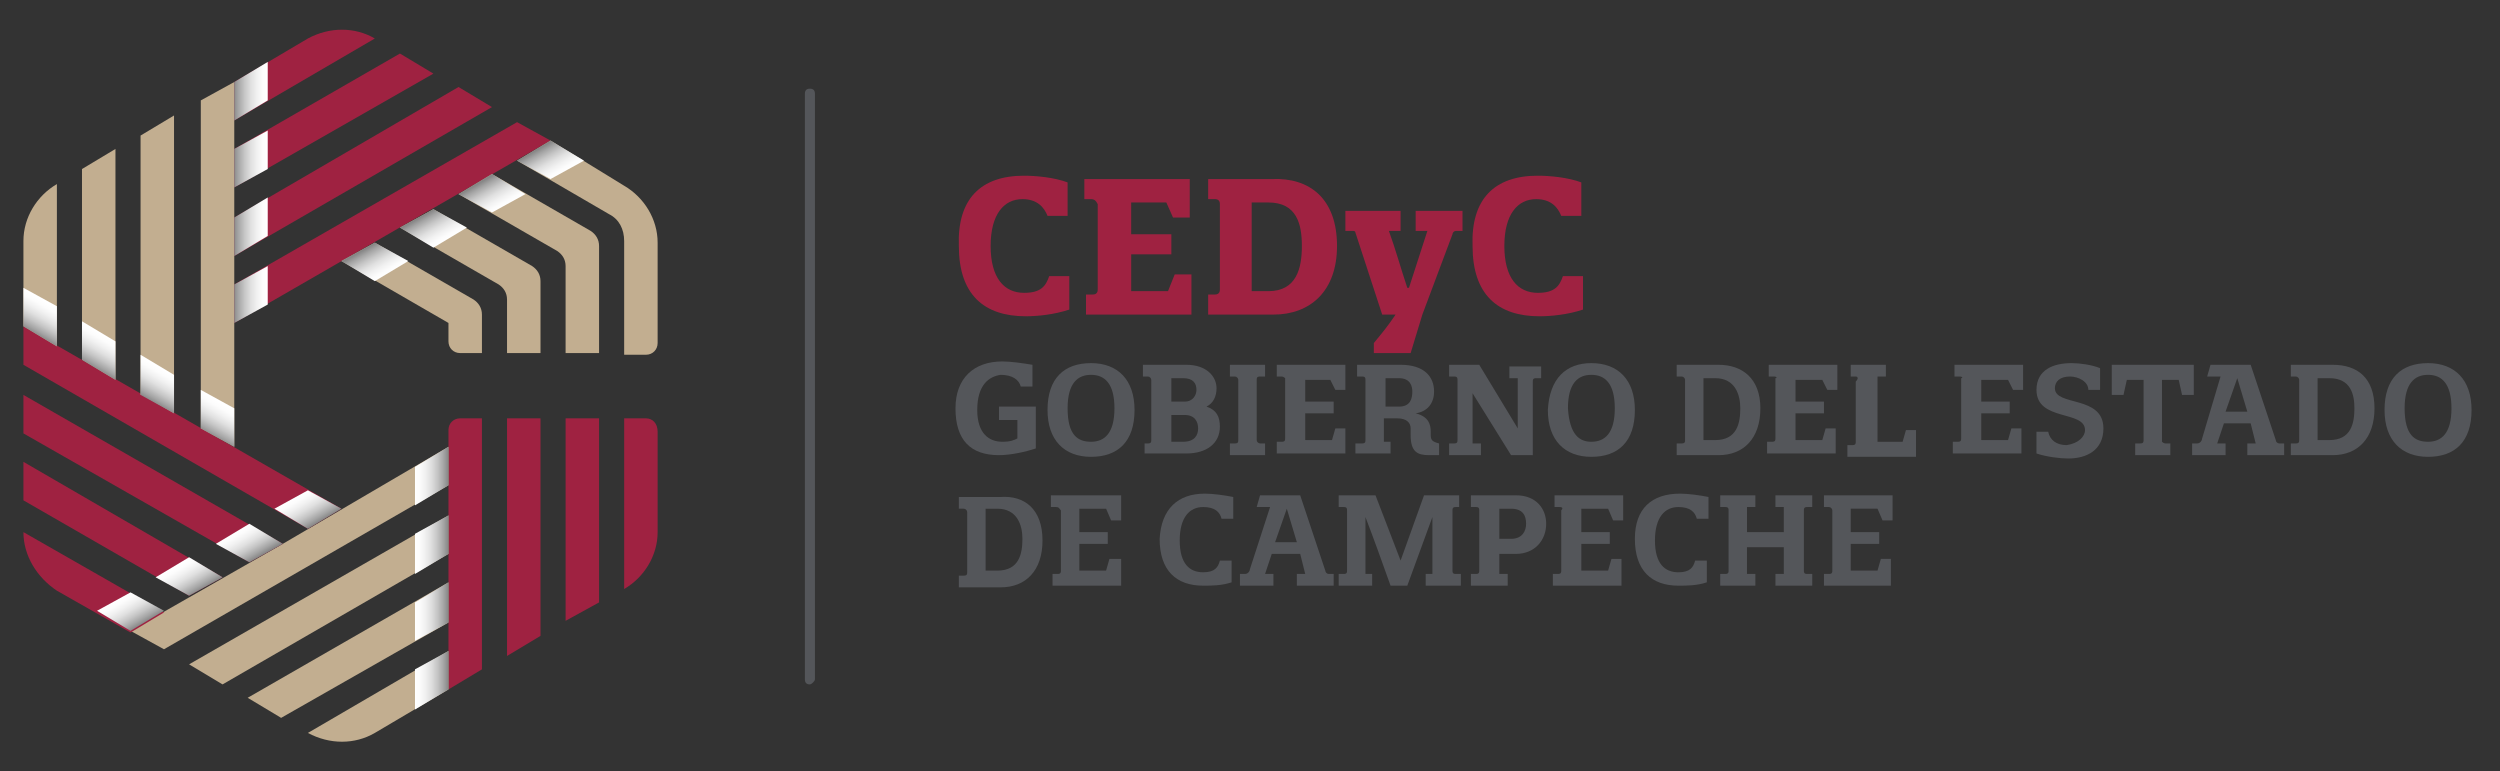 <?xml version="1.0" encoding="UTF-8"?>
<!-- Generator: Adobe Illustrator 25.4.1, SVG Export Plug-In . SVG Version: 6.00 Build 0)  -->
<svg xmlns="http://www.w3.org/2000/svg" xmlns:xlink="http://www.w3.org/1999/xlink" version="1.1" id="Capa_1" x="0px" y="0px" viewBox="0 0 149.4 46.1" style="enable-background:new 0 0 149.4 46.1;" xml:space="preserve">
<rect x="0" y="0" width="149.4" height="46.1" fill="#333333" stroke="none"/>
<style type="text/css">
	.st0{fill:#9F2241;}
	.st1{fill:#54565A;}
	.st2{fill:#C2AE90;}
	.st3{fill:url(#SVGID_1_);}
	.st4{fill:url(#SVGID_00000025434493617086603230000008572626214728412576_);}
	.st5{fill:url(#SVGID_00000061432641212402270060000002825504755251812542_);}
	.st6{fill:url(#SVGID_00000073712437954814103160000009035400645008416685_);}
	.st7{fill:url(#SVGID_00000029011347304691861240000016284452632319294884_);}
	.st8{fill:url(#SVGID_00000104665157793788054140000008731173340185953437_);}
	.st9{fill:url(#SVGID_00000027574595774249498130000010433242885766724506_);}
	.st10{fill:url(#SVGID_00000055690848995863053560000011232144625884482946_);}
	.st11{fill:url(#SVGID_00000042729618228973148010000007151613986187736962_);}
	.st12{fill:url(#SVGID_00000041257215102286868290000014881599830234903174_);}
	.st13{fill:url(#SVGID_00000000935201516093649280000011937609727451093913_);}
	.st14{fill:url(#SVGID_00000101794132558676510210000009746955817789111695_);}
	.st15{fill:url(#SVGID_00000134946020860364997200000016325229231928521101_);}
	.st16{fill:url(#SVGID_00000036238984040562356080000014372238995236289209_);}
	.st17{fill:url(#SVGID_00000093896198753703322480000012153819819752197520_);}
	.st18{fill:url(#SVGID_00000064330337805787520320000009540915676141456053_);}
	.st19{fill:url(#SVGID_00000042700715302037016340000016097530419420099251_);}
	.st20{fill:url(#SVGID_00000062903426154877640150000018343702835634471842_);}
	.st21{fill:url(#SVGID_00000158030901703723906510000016403703840070191805_);}
	.st22{fill:url(#SVGID_00000083090544343473068340000018244184660046567817_);}
</style>
<g>
	<g>
		<g>
			<path class="st0" d="M61.2,10.5c0.7,0,1.8,0.1,2.6,0.4v2h-1.2c-0.2-0.5-0.6-1-1.5-1c-1.1,0-1.9,0.9-1.9,2.8c0,1.9,0.8,2.8,2,2.8     c1,0,1.3-0.4,1.5-1h1.2v2c-0.9,0.3-1.9,0.4-2.6,0.4c-2.5,0-4-1.3-4-4.2C57.2,11.9,58.6,10.5,61.2,10.5z"></path>
			<path class="st0" d="M65.2,11.9h-0.4v-1.2h6.3V13h-1l-0.4-0.9h-2.1V14h2.4v1.2h-2.4v2.2h2.2l0.4-1h1v2.4h-6.3v-1.2h0.4     c0.2,0,0.3-0.1,0.3-0.3v-5.1C65.5,12,65.4,11.9,65.2,11.9z"></path>
			<path class="st0" d="M79.9,14.7c0,2.7-1.6,4.1-3.8,4.1h-3.9v-1.2h0.4c0.2,0,0.3-0.1,0.3-0.3v-5.1c0-0.2-0.1-0.3-0.3-0.3h-0.4     v-1.2H76C78.3,10.6,79.9,11.9,79.9,14.7z M75.8,12.1h-1v5.3h1c1.7,0,2-1.4,2-2.7C77.8,13.4,77.5,12.1,75.8,12.1z"></path>
			<path class="st0" d="M85,18.8l-0.7,2.3h-2.2v-0.6c0.5-0.6,0.9-1.1,1.3-1.7v0h-0.8L81,13.9c0-0.1-0.1-0.1-0.2-0.1h-0.4v-1.2h3.3     v1.2h-0.7c0.4,1.1,0.7,2.2,1.1,3.4h0.1l1.1-3.4h-0.7v-1.2h2.8v1.2h-0.4c-0.1,0-0.2,0.1-0.2,0.2L85,18.8z"></path>
			<path class="st0" d="M91.9,10.5c0.7,0,1.8,0.1,2.6,0.4v2h-1.2c-0.2-0.5-0.6-1-1.5-1c-1.1,0-1.9,0.9-1.9,2.8c0,1.9,0.8,2.8,2,2.8     c1,0,1.3-0.4,1.5-1h1.2v2c-0.9,0.3-1.9,0.4-2.6,0.4c-2.5,0-4-1.3-4-4.2C87.9,11.9,89.3,10.5,91.9,10.5z"></path>
		</g>
		<g>
			<path class="st1" d="M58.4,24.5c0,1.4,0.7,1.9,1.5,1.9c0.5,0,0.7-0.1,0.9-0.2v-1.1h-1.1v-0.8h2.2v2.5c-0.6,0.2-1.5,0.4-2.2,0.4     c-1.7,0-2.6-0.9-2.6-2.8c0-1.8,1.1-2.8,2.8-2.8c0.5,0,1.2,0.1,1.8,0.2v1.3h-0.7c-0.1-0.4-0.5-0.7-1.2-0.7     C59.1,22.5,58.4,23,58.4,24.5z"></path>
			<path class="st1" d="M65.2,21.7c1.6,0,2.6,1,2.6,2.8c0,1.9-1,2.8-2.6,2.8s-2.6-1-2.6-2.8C62.6,22.6,63.6,21.7,65.2,21.7z      M65.2,26.4c0.8,0,1.4-0.5,1.4-2c0-1.5-0.6-2-1.4-2c-0.8,0-1.4,0.5-1.4,2C63.8,26,64.4,26.4,65.2,26.4z"></path>
			<path class="st1" d="M68.3,26.5h0.3c0.2,0,0.2-0.1,0.2-0.2v-3.6c0-0.1-0.1-0.2-0.2-0.2h-0.3v-0.7h2.6c1.2,0,1.8,0.7,1.8,1.4     c0,0.5-0.2,0.9-0.6,1.1v0c0.6,0.2,0.8,0.6,0.8,1.2c0,1-0.8,1.6-2,1.6h-2.5V26.5z M70,22.6V24h0.8c0.5,0,0.7-0.4,0.7-0.7     c0-0.4-0.2-0.7-0.8-0.7H70z M70,24.8v1.6h0.7c0.7,0,0.9-0.4,0.9-0.8c0-0.4-0.2-0.8-0.8-0.8H70z"></path>
			<path class="st1" d="M73.8,22.5h-0.3v-0.7h2.1v0.7h-0.3c-0.2,0-0.2,0.1-0.2,0.2v3.6c0,0.1,0.1,0.2,0.2,0.2h0.3v0.7h-2.1v-0.7h0.3     c0.2,0,0.2-0.1,0.2-0.2v-3.6C74,22.6,73.9,22.5,73.8,22.5z"></path>
			<path class="st1" d="M76.6,22.5h-0.3v-0.7h4.1v1.5h-0.6l-0.3-0.6H78V24h1.7v0.7H78v1.6h1.6l0.2-0.7h0.6v1.5h-4.1v-0.7h0.3     c0.2,0,0.2-0.1,0.2-0.2v-3.6C76.8,22.6,76.7,22.5,76.6,22.5z"></path>
			<path class="st1" d="M81.1,26.5h0.3c0.2,0,0.2-0.1,0.2-0.2v-3.6c0-0.1,0-0.2-0.2-0.2h-0.3v-0.7h2.6c1.4,0,2,0.7,2,1.6     c0,0.7-0.4,1.2-1.1,1.3c0.8,0.2,0.9,0.7,0.9,1.1V26c0,0.3,0.1,0.4,0.5,0.5v0.7c-0.1,0-0.3,0-0.6,0c-0.7,0-1.1-0.2-1.1-1.2v-0.4     c0-0.3-0.2-0.6-0.8-0.6h-0.8v1.4h0.4v0.7h-2.1V26.5z M82.8,24.3h0.8c0.7,0,0.8-0.5,0.8-0.9c0-0.3-0.1-0.8-0.8-0.8h-0.8V24.3z"></path>
			<path class="st1" d="M91.6,27.2c0,0,0,0-1.3,0L88,23.5v3h0.5v0.7h-1.9v-0.7h0.3c0.2,0,0.2-0.1,0.2-0.2v-3.6c0-0.1,0-0.2-0.2-0.2     h-0.3v-0.7h1.8l2.3,3.8v-3h-0.5v-0.7h1.9v0.7h-0.3c-0.2,0-0.2,0.1-0.2,0.2V27.2z"></path>
			<path class="st1" d="M95.1,21.7c1.6,0,2.6,1,2.6,2.8c0,1.9-1,2.8-2.6,2.8s-2.6-1-2.6-2.8C92.6,22.6,93.6,21.7,95.1,21.7z      M95.1,26.4c0.8,0,1.4-0.5,1.4-2c0-1.5-0.6-2-1.4-2c-0.8,0-1.4,0.5-1.4,2C93.8,26,94.4,26.4,95.1,26.4z"></path>
			<path class="st1" d="M105.2,24.4c0,1.8-1,2.8-2.5,2.8h-2.5v-0.7h0.3c0.2,0,0.2-0.1,0.2-0.2v-3.6c0-0.1-0.1-0.2-0.2-0.2h-0.3v-0.7     h2.5C104.1,21.8,105.2,22.6,105.2,24.4z M102.5,22.6h-0.7v3.7h0.7c1.3,0,1.5-1,1.5-1.9C104,23.6,103.7,22.6,102.5,22.6z"></path>
			<path class="st1" d="M106,22.5h-0.3v-0.7h4.1v1.5h-0.6l-0.3-0.6h-1.6V24h1.7v0.7h-1.7v1.6h1.6l0.2-0.7h0.6v1.5h-4.1v-0.7h0.3     c0.2,0,0.2-0.1,0.2-0.2v-3.6C106.2,22.6,106.2,22.5,106,22.5z"></path>
			<path class="st1" d="M110.9,22.5h-0.3v-0.7h2.1v0.7h-0.5v3.9h1.5l0.2-0.7h0.6v1.6h-4.1v-0.7h0.3c0.2,0,0.2-0.1,0.2-0.2v-3.6     C111.1,22.6,111,22.5,110.9,22.5z"></path>
			<path class="st1" d="M117.1,22.5h-0.3v-0.7h4.1v1.5h-0.6l-0.3-0.6h-1.6V24h1.7v0.7h-1.7v1.6h1.6l0.2-0.7h0.6v1.5h-4.1v-0.7h0.3     c0.2,0,0.2-0.1,0.2-0.2v-3.6C117.3,22.6,117.3,22.5,117.1,22.5z"></path>
			<path class="st1" d="M124.6,25.7c0-1.2-2.9-0.5-2.9-2.4c0-1.2,1-1.6,2.1-1.6c0.5,0,1.2,0.1,1.7,0.3v1.3h-0.7     c0-0.5-0.6-0.8-1.1-0.8c-0.6,0-0.9,0.3-0.9,0.7c0,1.1,2.9,0.4,2.9,2.4c0,1.3-1,1.8-2.1,1.8c-0.5,0-1.3-0.1-1.9-0.3v-1.3h0.7     c0.1,0.5,0.5,0.8,1.1,0.8C124.2,26.5,124.6,26.1,124.6,25.7z"></path>
			<path class="st1" d="M129.4,26.5h0.3v0.7h-2.1v-0.7h0.3c0.2,0,0.2-0.1,0.2-0.2v-3.6h-1l-0.2,0.9h-0.7v-1.8h4.9v1.8h-0.7l-0.2-0.9     h-1v3.7C129.2,26.4,129.3,26.5,129.4,26.5z"></path>
			<path class="st1" d="M132.7,22.5h-0.8l0.2-0.7h2.4l1.5,4.5c0,0.1,0.1,0.2,0.2,0.2h0.3v0.7h-2.2v-0.7h0.5l-0.3-1.2h-1.6l-0.4,1.2     h0.5v0.7h-2v-0.7h0.3c0.2,0,0.3-0.2,0.3-0.3L132.7,22.5z M133.7,22.6L133.7,22.6l-0.7,2h1.3L133.7,22.6z"></path>
			<path class="st1" d="M141.9,24.4c0,1.8-1,2.8-2.5,2.8h-2.5v-0.7h0.3c0.2,0,0.2-0.1,0.2-0.2v-3.6c0-0.1-0.1-0.2-0.2-0.2h-0.3v-0.7     h2.5C140.9,21.8,141.9,22.6,141.9,24.4z M139.2,22.6h-0.7v3.7h0.7c1.3,0,1.5-1,1.5-1.9C140.7,23.6,140.5,22.6,139.2,22.6z"></path>
			<path class="st1" d="M145.1,21.7c1.6,0,2.6,1,2.6,2.8c0,1.9-1,2.8-2.6,2.8s-2.6-1-2.6-2.8C142.5,22.6,143.5,21.7,145.1,21.7z      M145.1,26.4c0.8,0,1.4-0.5,1.4-2c0-1.5-0.6-2-1.4-2c-0.8,0-1.4,0.5-1.4,2C143.7,26,144.3,26.4,145.1,26.4z"></path>
			<path class="st1" d="M62.3,32.3c0,1.8-1,2.8-2.5,2.8h-2.5v-0.7h0.3c0.2,0,0.2-0.1,0.2-0.2v-3.6c0-0.1-0.1-0.2-0.2-0.2h-0.3v-0.7     h2.5C61.2,29.6,62.3,30.4,62.3,32.3z M59.6,30.4h-0.7v3.7h0.7c1.3,0,1.5-1,1.5-1.9C61.1,31.4,60.8,30.4,59.6,30.4z"></path>
			<path class="st1" d="M63.1,30.3h-0.3v-0.7H67v1.5h-0.6l-0.3-0.7h-1.6v1.4h1.7v0.7h-1.7v1.6h1.6l0.2-0.7H67V35h-4.1v-0.7h0.3     c0.2,0,0.2-0.1,0.2-0.2v-3.6C63.3,30.4,63.3,30.3,63.1,30.3z"></path>
			<path class="st1" d="M72,29.5c0.5,0,1.2,0.1,1.7,0.2V31h-0.7c-0.1-0.4-0.4-0.7-1.1-0.7c-0.8,0-1.4,0.6-1.4,2     c0,1.4,0.6,1.9,1.4,1.9c0.7,0,0.9-0.3,1-0.7h0.7v1.3c-0.6,0.2-1.2,0.2-1.7,0.2c-1.6,0-2.6-0.9-2.6-2.8     C69.4,30.4,70.4,29.5,72,29.5z"></path>
			<path class="st1" d="M75.9,30.3h-0.8l0.2-0.7h2.4l1.5,4.5c0,0.1,0.1,0.2,0.2,0.2h0.3V35h-2.2v-0.7H78l-0.3-1.2H76l-0.4,1.2h0.5     V35h-2v-0.7h0.3c0.2,0,0.3-0.2,0.3-0.3L75.9,30.3z M76.9,30.4L76.9,30.4l-0.7,2h1.3L76.9,30.4z"></path>
			<path class="st1" d="M87.3,35h-2.1v-0.7h0.4v-3.4L84.1,35h-1c-0.5-1.4-1-2.8-1.5-4.1v3.4H82V35H80v-0.7h0.3     c0.2,0,0.2-0.1,0.2-0.2v-3.6c0-0.1,0-0.2-0.2-0.2H80v-0.7h2.2l1.5,3.9l1.4-3.9h2.1v0.7H87c-0.2,0-0.2,0.1-0.2,0.2v3.6     c0,0.1,0,0.2,0.2,0.2h0.3V35z"></path>
			<path class="st1" d="M90.6,29.6c1.2,0,1.8,0.8,1.8,1.7c0,1-0.7,1.8-1.8,1.8h-1v1.2h0.5V35h-2.2v-0.7h0.3c0.2,0,0.2-0.1,0.2-0.2     v-3.6c0-0.1,0-0.2-0.2-0.2h-0.3v-0.7H90.6z M89.6,30.4v1.8h0.7c0.7,0,0.9-0.5,0.9-0.9c0-0.5-0.2-0.9-0.9-0.9H89.6z"></path>
			<path class="st1" d="M93.2,30.3h-0.3v-0.7H97v1.5h-0.6l-0.3-0.7h-1.6v1.4h1.7v0.7h-1.7v1.6h1.6l0.2-0.7h0.6V35h-4.1v-0.7h0.3     c0.2,0,0.2-0.1,0.2-0.2v-3.6C93.4,30.4,93.4,30.3,93.2,30.3z"></path>
			<path class="st1" d="M100.4,29.5c0.5,0,1.2,0.1,1.7,0.2V31h-0.7c-0.1-0.4-0.4-0.7-1.1-0.7c-0.8,0-1.4,0.6-1.4,2     c0,1.4,0.6,1.9,1.4,1.9c0.7,0,0.9-0.3,1-0.7h0.7v1.3c-0.6,0.2-1.2,0.2-1.7,0.2c-1.6,0-2.6-0.9-2.6-2.8     C97.7,30.4,98.7,29.5,100.4,29.5z"></path>
			<path class="st1" d="M108.3,34.3V35h-2.2v-0.7h0.5v-1.6h-2.2v1.6h0.5V35h-2.1v-0.7h0.3c0.2,0,0.2-0.1,0.2-0.2v-3.6     c0-0.1,0-0.2-0.2-0.2h-0.3v-0.7h2.1v0.7h-0.5v1.5h2.2v-1.5h-0.5v-0.7h2.2v0.7H108c-0.2,0-0.2,0.1-0.2,0.2v3.6     c0,0.1,0,0.2,0.2,0.2H108.3z"></path>
			<path class="st1" d="M109.3,30.3H109v-0.7h4.1v1.5h-0.6l-0.3-0.7h-1.6v1.4h1.7v0.7h-1.7v1.6h1.6l0.2-0.7h0.6V35H109v-0.7h0.3     c0.2,0,0.2-0.1,0.2-0.2v-3.6C109.5,30.4,109.4,30.3,109.3,30.3z"></path>
		</g>
	</g>
	<g>
		<g>
			<polygon class="st0" points="33.8,37.1 35.8,36 35.8,25 33.8,25    "></polygon>
			<path class="st0" d="M38.6,25h-1.3v10.2l0,0c1.2-0.7,2-2,2-3.4l0-6C39.3,25.3,39,25,38.6,25z"></path>
			<polygon class="st0" points="30.3,39.2 32.3,38 32.3,25 30.3,25    "></polygon>
			<path class="st0" d="M26.8,41.2l2-1.2V25h-1.3c-0.4,0-0.7,0.3-0.7,0.7V41.2z"></path>
		</g>
		<g>
			<polygon class="st0" points="14,11.2 25.9,4.4 23.9,3.2 14,8.9 14,11.2    "></polygon>
			<polygon class="st0" points="14,15.3 29.4,6.4 27.4,5.2 14,13 14,15.3    "></polygon>
			<path class="st0" d="M22.4,2.3c-1.2-0.7-2.7-0.7-4,0l-4.4,2.6l0,0v2.3L22.4,2.3L22.4,2.3z"></path>
			<polygon class="st0" points="32.9,8.4 30.9,7.3 14,17 14,19.3 14,19.3    "></polygon>
		</g>
		<polygon class="st0" points="14.9,33.6 14.9,33.6 14.9,33.6   "></polygon>
		<g>
			<polygon class="st2" points="26.8,30.8 11.3,39.7 13.3,40.9 26.8,33.1    "></polygon>
			<path class="st2" d="M18.4,43.8L18.4,43.8c1.3,0.7,2.8,0.7,4,0l4.4-2.6v0l0-2.3L18.4,43.8z"></path>
			<polygon class="st2" points="26.8,34.8 26.8,34.8 14.8,41.7 16.8,42.9 26.8,37.2    "></polygon>
			<polygon class="st2" points="16.9,32.5 16.9,32.5 7.8,37.7 9.8,38.8 26.8,29 26.8,26.7 26.8,26.7    "></polygon>
		</g>
		<g>
			<polygon class="st0" points="13.3,34.5 1.4,27.6 1.4,29.9 11.3,35.6    "></polygon>
			<polygon class="st0" points="1.4,19.5 1.4,21.8 18.4,31.6 20.4,30.4    "></polygon>
			<polygon class="st0" points="1.4,23.6 1.4,25.9 14.9,33.6 16.9,32.5    "></polygon>
			<path class="st0" d="M1.4,31.8L1.4,31.8c0,1.4,0.8,2.7,2,3.5l4.4,2.5l2-1.2L1.4,31.8z"></path>
		</g>
		<g>
			<polygon class="st2" points="12,6 12,25.6 12,25.6 14,26.7 14,4.9    "></polygon>
			<polygon class="st2" points="6.9,22.7 6.9,8.9 4.9,10.1 4.9,21.5 4.9,21.5    "></polygon>
			<polygon class="st2" points="10.4,24.7 10.4,6.9 8.4,8.1 8.4,23.6 8.5,23.6    "></polygon>
			<path class="st2" d="M3.4,11c-1.2,0.7-2,2-2,3.4v5.1l0,0l2,1.2L3.4,11L3.4,11z"></path>
		</g>
		<g>
			<path class="st2" d="M20.4,15.6l6.4,3.7v1.1c0,0.4,0.3,0.7,0.7,0.7h1.3v-1.8v-0.5c0-0.4-0.2-0.7-0.5-0.9l-5.9-3.4L20.4,15.6     L20.4,15.6z"></path>
			<path class="st2" d="M23.9,13.6l5.9,3.4c0.3,0.2,0.5,0.5,0.5,0.9v3.2h2v-4.3c0-0.4-0.2-0.7-0.5-0.9l-5.9-3.4L23.9,13.6L23.9,13.6     z"></path>
			<path class="st2" d="M27.4,11.6L27.4,11.6l5.9,3.4c0.3,0.2,0.5,0.5,0.5,0.9v5.2h2v-6.4c0-0.4-0.2-0.7-0.5-0.9l-5.9-3.4L27.4,11.6     z"></path>
			<path class="st2" d="M32.9,8.4l-2,1.2l0,0l5.5,3.2c0.6,0.3,0.9,0.9,0.9,1.6v6.8h1.3c0.4,0,0.7-0.3,0.7-0.7v-6     c0-1.4-0.8-2.7-2-3.4L32.9,8.4z"></path>
		</g>
		<g>
			<linearGradient id="SVGID_1_" gradientUnits="userSpaceOnUse" x1="13.96" y1="5.451" x2="15.959" y2="5.451">
				<stop offset="0" style="stop-color:#878787"></stop>
				<stop offset="0.134" style="stop-color:#A4A4A4"></stop>
				<stop offset="0.328" style="stop-color:#C6C6C6"></stop>
				<stop offset="0.516" style="stop-color:#E0E0E0"></stop>
				<stop offset="0.695" style="stop-color:#F1F1F1"></stop>
				<stop offset="0.86" style="stop-color:#FCFCFC"></stop>
				<stop offset="1" style="stop-color:#FFFFFF"></stop>
			</linearGradient>
			<polygon class="st3" points="14,4.9 14,7.2 16,6 16,3.7    "></polygon>
			
				<linearGradient id="SVGID_00000041270304134671707330000009485465904941771156_" gradientUnits="userSpaceOnUse" x1="13.96" y1="9.499" x2="15.959" y2="9.499">
				<stop offset="0" style="stop-color:#878787"></stop>
				<stop offset="0.134" style="stop-color:#A4A4A4"></stop>
				<stop offset="0.328" style="stop-color:#C6C6C6"></stop>
				<stop offset="0.516" style="stop-color:#E0E0E0"></stop>
				<stop offset="0.695" style="stop-color:#F1F1F1"></stop>
				<stop offset="0.86" style="stop-color:#FCFCFC"></stop>
				<stop offset="1" style="stop-color:#FFFFFF"></stop>
			</linearGradient>
			<polygon style="fill:url(#SVGID_00000041270304134671707330000009485465904941771156_);" points="14,8.9 14,11.2 16,10.1 16,7.8         "></polygon>
			
				<linearGradient id="SVGID_00000039135945481142771090000010830174806974254734_" gradientUnits="userSpaceOnUse" x1="13.96" y1="13.554" x2="15.959" y2="13.554">
				<stop offset="0" style="stop-color:#878787"></stop>
				<stop offset="0.134" style="stop-color:#A4A4A4"></stop>
				<stop offset="0.328" style="stop-color:#C6C6C6"></stop>
				<stop offset="0.516" style="stop-color:#E0E0E0"></stop>
				<stop offset="0.695" style="stop-color:#F1F1F1"></stop>
				<stop offset="0.86" style="stop-color:#FCFCFC"></stop>
				<stop offset="1" style="stop-color:#FFFFFF"></stop>
			</linearGradient>
			<polygon style="fill:url(#SVGID_00000039135945481142771090000010830174806974254734_);" points="14,13 14,15.3 16,14.1 16,11.8         "></polygon>
			
				<linearGradient id="SVGID_00000160913212536586558660000001296115618866830527_" gradientUnits="userSpaceOnUse" x1="13.96" y1="17.609" x2="15.959" y2="17.609">
				<stop offset="0" style="stop-color:#878787"></stop>
				<stop offset="0.134" style="stop-color:#A4A4A4"></stop>
				<stop offset="0.328" style="stop-color:#C6C6C6"></stop>
				<stop offset="0.516" style="stop-color:#E0E0E0"></stop>
				<stop offset="0.695" style="stop-color:#F1F1F1"></stop>
				<stop offset="0.86" style="stop-color:#FCFCFC"></stop>
				<stop offset="1" style="stop-color:#FFFFFF"></stop>
			</linearGradient>
			<polygon style="fill:url(#SVGID_00000160913212536586558660000001296115618866830527_);" points="14,17 14,19.3 16,18.2 16,15.9         "></polygon>
			
				<linearGradient id="SVGID_00000026842050646902258830000013383747546056280472_" gradientUnits="userSpaceOnUse" x1="2105.855" y1="5650.733" x2="2107.85" y2="5650.733" gradientTransform="matrix(-1 0 0 -1 2132.626 5691.355)">
				<stop offset="0" style="stop-color:#878787"></stop>
				<stop offset="0.134" style="stop-color:#A4A4A4"></stop>
				<stop offset="0.328" style="stop-color:#C6C6C6"></stop>
				<stop offset="0.516" style="stop-color:#E0E0E0"></stop>
				<stop offset="0.695" style="stop-color:#F1F1F1"></stop>
				<stop offset="0.86" style="stop-color:#FCFCFC"></stop>
				<stop offset="1" style="stop-color:#FFFFFF"></stop>
			</linearGradient>
			<polygon style="fill:url(#SVGID_00000026842050646902258830000013383747546056280472_);" points="26.8,41.2 26.8,38.9 24.8,40      24.8,42.4    "></polygon>
			
				<linearGradient id="SVGID_00000111910201908902206960000003888850679473603503_" gradientUnits="userSpaceOnUse" x1="2105.855" y1="5654.782" x2="2107.848" y2="5654.782" gradientTransform="matrix(-1 0 0 -1 2132.626 5691.355)">
				<stop offset="0" style="stop-color:#878787"></stop>
				<stop offset="0.134" style="stop-color:#A4A4A4"></stop>
				<stop offset="0.328" style="stop-color:#C6C6C6"></stop>
				<stop offset="0.516" style="stop-color:#E0E0E0"></stop>
				<stop offset="0.695" style="stop-color:#F1F1F1"></stop>
				<stop offset="0.86" style="stop-color:#FCFCFC"></stop>
				<stop offset="1" style="stop-color:#FFFFFF"></stop>
			</linearGradient>
			<polygon style="fill:url(#SVGID_00000111910201908902206960000003888850679473603503_);" points="26.8,37.2 26.8,34.8 24.8,36      24.8,38.3    "></polygon>
			
				<linearGradient id="SVGID_00000021111335357040408430000005428363327161447573_" gradientUnits="userSpaceOnUse" x1="2105.856" y1="5658.832" x2="2107.863" y2="5658.832" gradientTransform="matrix(-1 0 0 -1 2132.626 5691.355)">
				<stop offset="0" style="stop-color:#878787"></stop>
				<stop offset="0.134" style="stop-color:#A4A4A4"></stop>
				<stop offset="0.328" style="stop-color:#C6C6C6"></stop>
				<stop offset="0.516" style="stop-color:#E0E0E0"></stop>
				<stop offset="0.695" style="stop-color:#F1F1F1"></stop>
				<stop offset="0.86" style="stop-color:#FCFCFC"></stop>
				<stop offset="1" style="stop-color:#FFFFFF"></stop>
			</linearGradient>
			<polygon style="fill:url(#SVGID_00000021111335357040408430000005428363327161447573_);" points="26.8,33.1 26.8,30.8 24.8,31.9      24.8,34.3    "></polygon>
			
				<linearGradient id="SVGID_00000072259363710712753930000016417929781963387284_" gradientUnits="userSpaceOnUse" x1="2105.855" y1="5662.894" x2="2107.848" y2="5662.894" gradientTransform="matrix(-1 0 0 -1 2132.626 5691.355)">
				<stop offset="0" style="stop-color:#878787"></stop>
				<stop offset="0.134" style="stop-color:#A4A4A4"></stop>
				<stop offset="0.328" style="stop-color:#C6C6C6"></stop>
				<stop offset="0.516" style="stop-color:#E0E0E0"></stop>
				<stop offset="0.695" style="stop-color:#F1F1F1"></stop>
				<stop offset="0.86" style="stop-color:#FCFCFC"></stop>
				<stop offset="1" style="stop-color:#FFFFFF"></stop>
			</linearGradient>
			<polygon style="fill:url(#SVGID_00000072259363710712753930000016417929781963387284_);" points="26.8,29 26.8,26.7 24.8,27.9      24.8,30.2    "></polygon>
			
				<linearGradient id="SVGID_00000095335549244949381530000015754938731233703809_" gradientUnits="userSpaceOnUse" x1="-3300.167" y1="1229.165" x2="-3298.165" y2="1229.165" gradientTransform="matrix(0.5 0.866 -0.866 0.5 2746.965 2252.143)">
				<stop offset="0" style="stop-color:#878787"></stop>
				<stop offset="0.134" style="stop-color:#A4A4A4"></stop>
				<stop offset="0.328" style="stop-color:#C6C6C6"></stop>
				<stop offset="0.516" style="stop-color:#E0E0E0"></stop>
				<stop offset="0.695" style="stop-color:#F1F1F1"></stop>
				<stop offset="0.86" style="stop-color:#FCFCFC"></stop>
				<stop offset="1" style="stop-color:#FFFFFF"></stop>
			</linearGradient>
			<polygon style="fill:url(#SVGID_00000095335549244949381530000015754938731233703809_);" points="32.9,8.4 30.9,9.6 32.9,10.7      34.9,9.6    "></polygon>
			
				<linearGradient id="SVGID_00000031205392282894590880000001869030386560827546_" gradientUnits="userSpaceOnUse" x1="-3300.167" y1="1233.212" x2="-3298.165" y2="1233.212" gradientTransform="matrix(0.5 0.866 -0.866 0.5 2746.965 2252.143)">
				<stop offset="0" style="stop-color:#878787"></stop>
				<stop offset="0.134" style="stop-color:#A4A4A4"></stop>
				<stop offset="0.328" style="stop-color:#C6C6C6"></stop>
				<stop offset="0.516" style="stop-color:#E0E0E0"></stop>
				<stop offset="0.695" style="stop-color:#F1F1F1"></stop>
				<stop offset="0.86" style="stop-color:#FCFCFC"></stop>
				<stop offset="1" style="stop-color:#FFFFFF"></stop>
			</linearGradient>
			<polygon style="fill:url(#SVGID_00000031205392282894590880000001869030386560827546_);" points="29.4,10.4 27.4,11.6 29.4,12.7      31.4,11.6    "></polygon>
			
				<linearGradient id="SVGID_00000093162957720396552270000018202342380206729857_" gradientUnits="userSpaceOnUse" x1="-3300.164" y1="1237.267" x2="-3298.165" y2="1237.267" gradientTransform="matrix(0.5 0.866 -0.866 0.5 2746.965 2252.143)">
				<stop offset="0" style="stop-color:#878787"></stop>
				<stop offset="0.134" style="stop-color:#A4A4A4"></stop>
				<stop offset="0.328" style="stop-color:#C6C6C6"></stop>
				<stop offset="0.516" style="stop-color:#E0E0E0"></stop>
				<stop offset="0.695" style="stop-color:#F1F1F1"></stop>
				<stop offset="0.86" style="stop-color:#FCFCFC"></stop>
				<stop offset="1" style="stop-color:#FFFFFF"></stop>
			</linearGradient>
			<polygon style="fill:url(#SVGID_00000093162957720396552270000018202342380206729857_);" points="25.9,12.5 23.9,13.6 25.9,14.8      27.9,13.6    "></polygon>
			
				<linearGradient id="SVGID_00000028316704513323117490000014593014368020553652_" gradientUnits="userSpaceOnUse" x1="-3300.164" y1="1241.322" x2="-3298.165" y2="1241.322" gradientTransform="matrix(0.5 0.866 -0.866 0.5 2746.965 2252.143)">
				<stop offset="0" style="stop-color:#878787"></stop>
				<stop offset="0.134" style="stop-color:#A4A4A4"></stop>
				<stop offset="0.328" style="stop-color:#C6C6C6"></stop>
				<stop offset="0.516" style="stop-color:#E0E0E0"></stop>
				<stop offset="0.695" style="stop-color:#F1F1F1"></stop>
				<stop offset="0.86" style="stop-color:#FCFCFC"></stop>
				<stop offset="1" style="stop-color:#FFFFFF"></stop>
			</linearGradient>
			<polygon style="fill:url(#SVGID_00000028316704513323117490000014593014368020553652_);" points="22.4,14.5 20.4,15.6 22.4,16.8      24.4,15.6    "></polygon>
			
				<linearGradient id="SVGID_00000156555907198102793860000014287575657978445483_" gradientUnits="userSpaceOnUse" x1="2133.496" y1="5745.623" x2="2135.492" y2="5745.623" gradientTransform="matrix(-0.5 -0.866 0.866 -0.5 -3900.825 4757.883)">
				<stop offset="0" style="stop-color:#878787"></stop>
				<stop offset="0.134" style="stop-color:#A4A4A4"></stop>
				<stop offset="0.328" style="stop-color:#C6C6C6"></stop>
				<stop offset="0.516" style="stop-color:#E0E0E0"></stop>
				<stop offset="0.695" style="stop-color:#F1F1F1"></stop>
				<stop offset="0.86" style="stop-color:#FCFCFC"></stop>
				<stop offset="1" style="stop-color:#FFFFFF"></stop>
			</linearGradient>
			<polygon style="fill:url(#SVGID_00000156555907198102793860000014287575657978445483_);" points="7.8,37.7 9.8,36.5 7.8,35.4      5.8,36.5    "></polygon>
			
				<linearGradient id="SVGID_00000041283760359544341940000016565082071684561046_" gradientUnits="userSpaceOnUse" x1="2133.495" y1="5749.735" x2="2135.492" y2="5749.735" gradientTransform="matrix(-0.5 -0.866 0.866 -0.5 -3900.825 4757.883)">
				<stop offset="0" style="stop-color:#878787"></stop>
				<stop offset="0.134" style="stop-color:#A4A4A4"></stop>
				<stop offset="0.328" style="stop-color:#C6C6C6"></stop>
				<stop offset="0.516" style="stop-color:#E0E0E0"></stop>
				<stop offset="0.695" style="stop-color:#F1F1F1"></stop>
				<stop offset="0.86" style="stop-color:#FCFCFC"></stop>
				<stop offset="1" style="stop-color:#FFFFFF"></stop>
			</linearGradient>
			<polygon style="fill:url(#SVGID_00000041283760359544341940000016565082071684561046_);" points="11.3,35.6 13.3,34.5 11.3,33.3      9.3,34.5    "></polygon>
			
				<linearGradient id="SVGID_00000057829650100361405710000014721333918047778959_" gradientUnits="userSpaceOnUse" x1="2133.497" y1="5753.79" x2="2135.492" y2="5753.79" gradientTransform="matrix(-0.5 -0.866 0.866 -0.5 -3900.825 4757.883)">
				<stop offset="0" style="stop-color:#878787"></stop>
				<stop offset="0.134" style="stop-color:#A4A4A4"></stop>
				<stop offset="0.328" style="stop-color:#C6C6C6"></stop>
				<stop offset="0.516" style="stop-color:#E0E0E0"></stop>
				<stop offset="0.695" style="stop-color:#F1F1F1"></stop>
				<stop offset="0.86" style="stop-color:#FCFCFC"></stop>
				<stop offset="1" style="stop-color:#FFFFFF"></stop>
			</linearGradient>
			<polygon style="fill:url(#SVGID_00000057829650100361405710000014721333918047778959_);" points="14.9,33.6 16.9,32.5 14.9,31.3      12.9,32.5    "></polygon>
			
				<linearGradient id="SVGID_00000105388434449931240170000014484399967474981819_" gradientUnits="userSpaceOnUse" x1="2133.497" y1="5757.845" x2="2135.492" y2="5757.845" gradientTransform="matrix(-0.5 -0.866 0.866 -0.5 -3900.825 4757.883)">
				<stop offset="0" style="stop-color:#878787"></stop>
				<stop offset="0.134" style="stop-color:#A4A4A4"></stop>
				<stop offset="0.328" style="stop-color:#C6C6C6"></stop>
				<stop offset="0.516" style="stop-color:#E0E0E0"></stop>
				<stop offset="0.695" style="stop-color:#F1F1F1"></stop>
				<stop offset="0.86" style="stop-color:#FCFCFC"></stop>
				<stop offset="1" style="stop-color:#FFFFFF"></stop>
			</linearGradient>
			<polygon style="fill:url(#SVGID_00000105388434449931240170000014484399967474981819_);" points="18.4,31.6 20.4,30.4 18.4,29.3      16.4,30.4    "></polygon>
			
				<linearGradient id="SVGID_00000023272995797814714750000004168513418612518806_" gradientUnits="userSpaceOnUse" x1="2730.792" y1="2263.71" x2="2732.787" y2="2263.71" gradientTransform="matrix(0.5 -0.866 0.866 0.5 -3323.895 1252.87)">
				<stop offset="0" style="stop-color:#878787"></stop>
				<stop offset="0.134" style="stop-color:#A4A4A4"></stop>
				<stop offset="0.328" style="stop-color:#C6C6C6"></stop>
				<stop offset="0.516" style="stop-color:#E0E0E0"></stop>
				<stop offset="0.695" style="stop-color:#F1F1F1"></stop>
				<stop offset="0.86" style="stop-color:#FCFCFC"></stop>
				<stop offset="1" style="stop-color:#FFFFFF"></stop>
			</linearGradient>
			<polygon style="fill:url(#SVGID_00000023272995797814714750000004168513418612518806_);" points="1.4,19.5 3.4,20.7 3.4,18.3      1.4,17.2    "></polygon>
			
				<linearGradient id="SVGID_00000070808651877901418710000013026173606642261432_" gradientUnits="userSpaceOnUse" x1="2730.792" y1="2267.761" x2="2732.787" y2="2267.761" gradientTransform="matrix(0.5 -0.866 0.866 0.5 -3323.895 1252.87)">
				<stop offset="0" style="stop-color:#878787"></stop>
				<stop offset="0.134" style="stop-color:#A4A4A4"></stop>
				<stop offset="0.328" style="stop-color:#C6C6C6"></stop>
				<stop offset="0.516" style="stop-color:#E0E0E0"></stop>
				<stop offset="0.695" style="stop-color:#F1F1F1"></stop>
				<stop offset="0.86" style="stop-color:#FCFCFC"></stop>
				<stop offset="1" style="stop-color:#FFFFFF"></stop>
			</linearGradient>
			<polygon style="fill:url(#SVGID_00000070808651877901418710000013026173606642261432_);" points="4.9,21.5 6.9,22.7 6.9,20.4      4.9,19.2    "></polygon>
			
				<linearGradient id="SVGID_00000111886983179684914920000006571005732448536726_" gradientUnits="userSpaceOnUse" x1="2730.792" y1="2271.813" x2="2732.791" y2="2271.813" gradientTransform="matrix(0.5 -0.866 0.866 0.5 -3323.895 1252.87)">
				<stop offset="0" style="stop-color:#878787"></stop>
				<stop offset="0.134" style="stop-color:#A4A4A4"></stop>
				<stop offset="0.328" style="stop-color:#C6C6C6"></stop>
				<stop offset="0.516" style="stop-color:#E0E0E0"></stop>
				<stop offset="0.695" style="stop-color:#F1F1F1"></stop>
				<stop offset="0.86" style="stop-color:#FCFCFC"></stop>
				<stop offset="1" style="stop-color:#FFFFFF"></stop>
			</linearGradient>
			<polygon style="fill:url(#SVGID_00000111886983179684914920000006571005732448536726_);" points="8.4,23.6 10.4,24.7 10.4,22.4      8.4,21.2    "></polygon>
			
				<linearGradient id="SVGID_00000112590632824972742110000004594663889721864115_" gradientUnits="userSpaceOnUse" x1="2730.791" y1="2275.871" x2="2732.787" y2="2275.871" gradientTransform="matrix(0.5 -0.866 0.866 0.5 -3323.895 1252.87)">
				<stop offset="0" style="stop-color:#878787"></stop>
				<stop offset="0.134" style="stop-color:#A4A4A4"></stop>
				<stop offset="0.328" style="stop-color:#C6C6C6"></stop>
				<stop offset="0.516" style="stop-color:#E0E0E0"></stop>
				<stop offset="0.695" style="stop-color:#F1F1F1"></stop>
				<stop offset="0.86" style="stop-color:#FCFCFC"></stop>
				<stop offset="1" style="stop-color:#FFFFFF"></stop>
			</linearGradient>
			<polygon style="fill:url(#SVGID_00000112590632824972742110000004594663889721864115_);" points="12,25.6 14,26.7 14,24.4      12,23.3    "></polygon>
		</g>
	</g>
	<path class="st1" d="M48.4,40.9L48.4,40.9c-0.2,0-0.3-0.1-0.3-0.3v-35c0-0.2,0.1-0.3,0.3-0.3h0c0.2,0,0.3,0.1,0.3,0.3v35   C48.7,40.7,48.5,40.9,48.4,40.9z"></path>
</g>
</svg>
